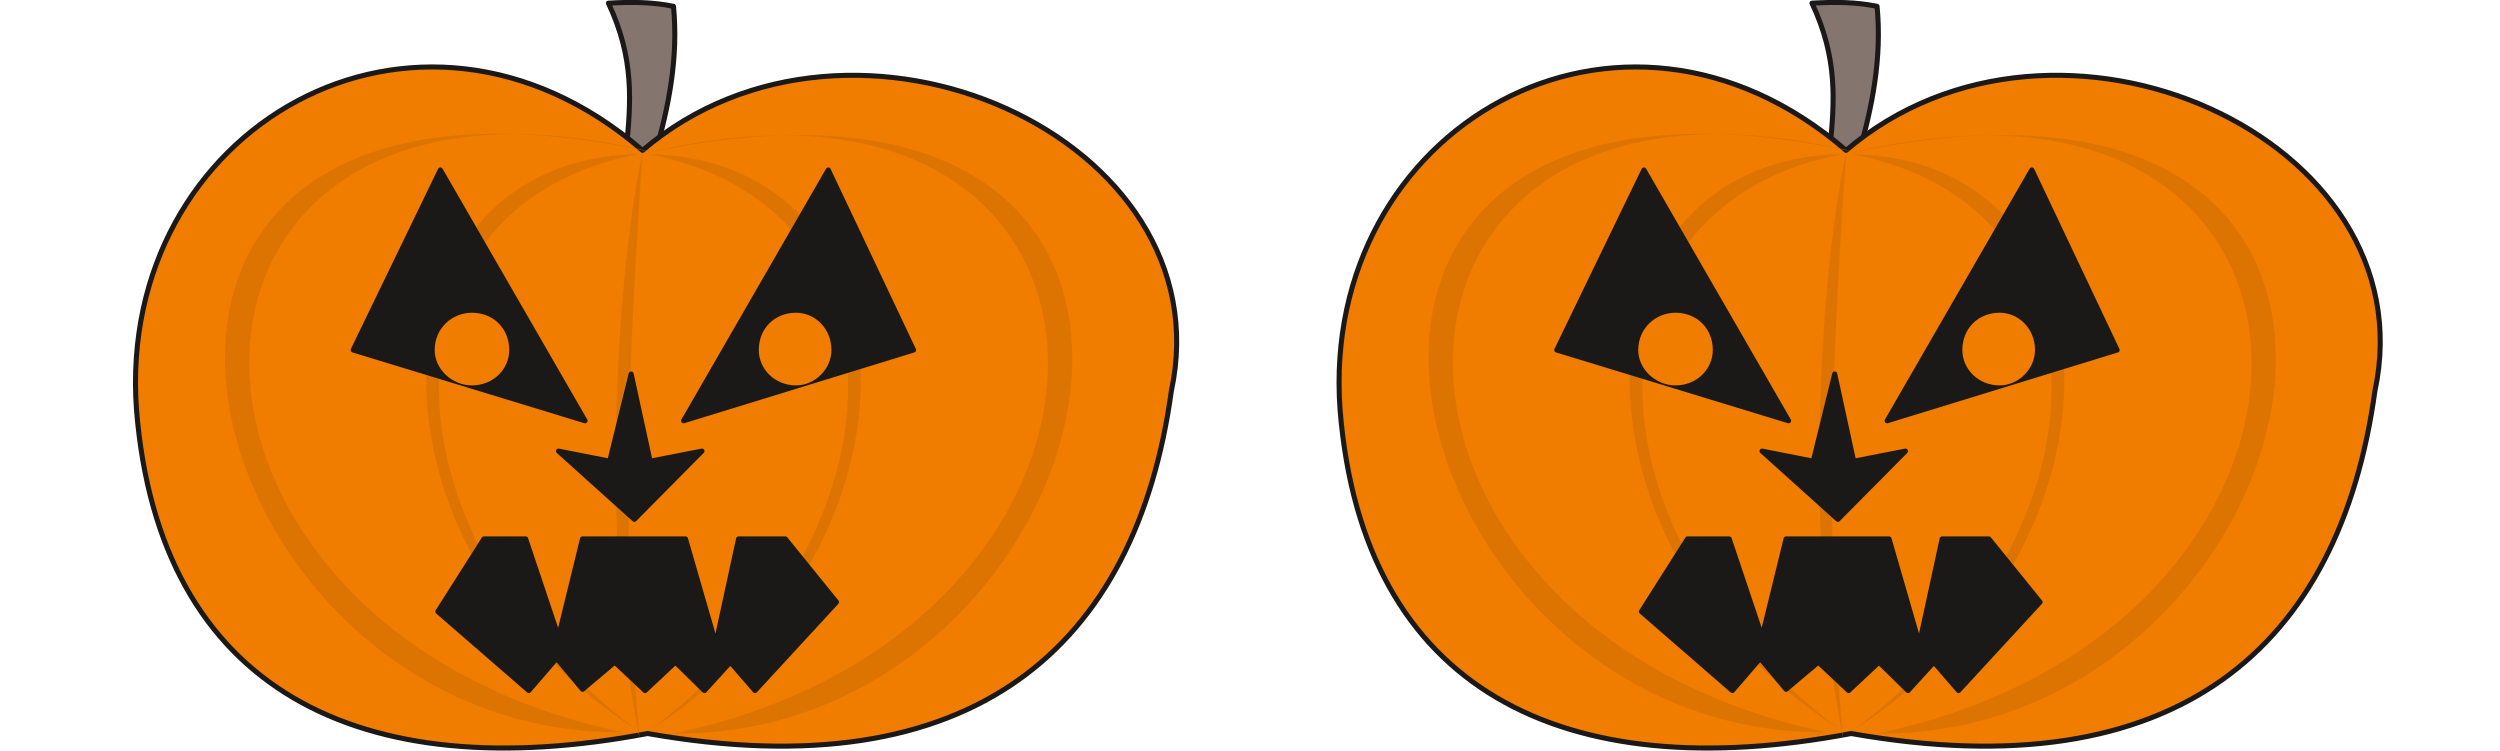 <svg xmlns="http://www.w3.org/2000/svg" version="1.2" width="39.57mm" height="44.939" viewBox="0 0 3957 1189" preserveAspectRatio="xMidYMid" fill-rule="evenodd" stroke-width="28.222" stroke-linejoin="round" xml:space="preserve"><defs class="ClipPathGroup"><clipPath id="a" clipPathUnits="userSpaceOnUse"><path d="M0 0h3957v1189H0z"/></clipPath></defs><g class="SlideGroup"><g class="Slide" clip-path="url(#a)"><g class="Page"><g class="com.sun.star.drawing.ClosedBezierShape"><path class="BoundingBox" fill="none" d="M956 0h118v249H956z"/><path fill="#84756F" d="M991 238c8-77 13-146-28-233 36-2 69-2 103 5 8 82-8 161-29 233l-46-5Z"/><path fill="none" stroke="#1B1918" stroke-width="8" stroke-linejoin="miter" d="M991 238c8-77 13-146-28-233 36-2 69-2 103 5 8 82-8 161-29 233l-46-5Z"/></g><g class="com.sun.star.drawing.ClosedBezierShape"><path class="BoundingBox" fill="none" d="M210 101h1657v1089H210z"/><path fill="#F07C00" d="M1017 238c333-284 923-20 837 381-56 407-315 633-829 542-453 86-773-66-809-513-32-446 443-719 801-410Z"/><path fill="none" stroke="#1B1918" stroke-width="8" stroke-linejoin="miter" d="M1017 238c333-284 923-20 837 381-56 407-315 633-829 542-453 86-773-66-809-513-32-446 443-719 801-410Z"/></g><g class="com.sun.star.drawing.ClosedBezierShape"><path class="BoundingBox" fill="none" d="M974 241h45v927h-45z"/><path fill="#DD7401" d="M1017 241c-18 277-37 569-5 926-62-306-37-728 5-926Z"/></g><g class="com.sun.star.drawing.ClosedBezierShape"><path class="BoundingBox" fill="none" d="M674 244h339v911H674z"/><path fill="#DD7401" d="M1011 244c-417 78-425 592-5 910-460-297-425-903 5-910Z"/></g><g class="com.sun.star.drawing.ClosedBezierShape"><path class="BoundingBox" fill="none" d="M1026 244h338v911h-338z"/><path fill="#DD7401" d="M1026 244c417 78 425 592 5 910 460-297 425-903-5-910Z"/></g><g class="com.sun.star.drawing.ClosedBezierShape"><path class="BoundingBox" fill="none" d="M1021 214h678v949h-678z"/><path fill="#DD7401" d="M1021 243c834-205 851 750 45 918 702 7 988-1143-45-918Z"/></g><g class="com.sun.star.drawing.ClosedBezierShape"><path class="BoundingBox" fill="none" d="M355 211h678v950H355z"/><path fill="#DD7401" d="M1032 241c-833-205-851 750-46 918-701 7-986-1143 46-918Z"/></g><g class="com.sun.star.drawing.PolyPolygonShape"><path class="BoundingBox" fill="none" d="M553 260h383v414H553z"/><path fill="#1B1918" d="m559 554 138-285 229 397-367-112Z"/><path fill="none" stroke="#1B1918" stroke-width="8" stroke-linejoin="miter" d="m559 554 138-285 229 397-367-112Z"/></g><g class="com.sun.star.drawing.ClosedBezierShape"><path class="BoundingBox" fill="none" d="M688 495h119v117H688z"/><path fill="#F07C00" d="M747 610c34 0 59-26 59-56 0-34-25-59-59-59-32 0-59 25-59 59 0 30 27 56 59 56Z"/></g><g class="com.sun.star.drawing.PolyPolygonShape"><path class="BoundingBox" fill="none" d="M1073 260h380v414h-380z"/><path fill="#1B1918" d="m1446 554-135-285-229 397 364-112Z"/><path fill="none" stroke="#1B1918" stroke-width="8" stroke-linejoin="miter" d="m1446 554-135-285-229 397 364-112Z"/></g><g class="com.sun.star.drawing.ClosedBezierShape"><path class="BoundingBox" fill="none" d="M1201 495h116v117h-116z"/><path fill="#F07C00" d="M1260 610c-34 0-59-26-59-56 0-34 25-59 59-59 30 0 56 25 56 59 0 30-26 56-56 56Z"/></g><g class="com.sun.star.drawing.PolyPolygonShape"><path class="BoundingBox" fill="none" d="M870 574h254v255H870z"/><path fill="#1B1918" d="m999 592-34 138-81-16 120 108 107-108-82 16-30-138Z"/><path fill="none" stroke="#1B1918" stroke-width="8" stroke-linejoin="miter" d="m999 592-34 138-81-16 120 108 107-108-82 16-30-138Z"/></g><g class="com.sun.star.drawing.PolyPolygonShape"><path class="BoundingBox" fill="none" d="M687 849h644v252H687z"/><path fill="#1B1918" d="M766 853h66l52 155 38-155h163l48 166 36-166h74l81 100-129 140-39-45-41 45-46-45-48 45-48-45-51 43-41-49-44 51-144-125 73-115Z"/><path fill="none" stroke="#1B1918" stroke-width="8" stroke-linejoin="miter" d="M766 853h66l52 155 38-155h163l48 166 36-166h74l81 100-129 140-39-45-41 45-46-45-48 45-48-45-51 43-41-49-44 51-144-125 73-115Z"/></g><g class="com.sun.star.drawing.ClosedBezierShape"><path class="BoundingBox" fill="none" d="M2861 0h118v249h-118z"/><path fill="#84756F" d="M2896 238c8-77 13-146-28-233 36-2 69-2 103 5 8 82-8 161-29 233l-46-5Z"/><path fill="none" stroke="#1B1918" stroke-width="8" stroke-linejoin="miter" d="M2896 238c8-77 13-146-28-233 36-2 69-2 103 5 8 82-8 161-29 233l-46-5Z"/></g><g class="com.sun.star.drawing.ClosedBezierShape"><path class="BoundingBox" fill="none" d="M2115 101h1657v1089H2115z"/><path fill="#F07C00" d="M2922 238c333-284 923-20 837 381-56 407-315 633-829 542-453 86-773-66-809-513-32-446 443-719 801-410Z"/><path fill="none" stroke="#1B1918" stroke-width="8" stroke-linejoin="miter" d="M2922 238c333-284 923-20 837 381-56 407-315 633-829 542-453 86-773-66-809-513-32-446 443-719 801-410Z"/></g><g class="com.sun.star.drawing.ClosedBezierShape"><path class="BoundingBox" fill="none" d="M2880 241h44v927h-44z"/><path fill="#DD7401" d="M2922 241c-18 277-37 569-5 926-62-306-37-728 5-926Z"/></g><g class="com.sun.star.drawing.ClosedBezierShape"><path class="BoundingBox" fill="none" d="M2579 244h339v911h-339z"/><path fill="#DD7401" d="M2916 244c-417 78-425 592-5 910-460-297-425-903 5-910Z"/></g><g class="com.sun.star.drawing.ClosedBezierShape"><path class="BoundingBox" fill="none" d="M2931 244h338v911h-338z"/><path fill="#DD7401" d="M2931 244c417 78 425 592 5 910 460-297 425-903-5-910Z"/></g><g class="com.sun.star.drawing.ClosedBezierShape"><path class="BoundingBox" fill="none" d="M2926 214h678v949h-678z"/><path fill="#DD7401" d="M2926 243c834-205 851 750 45 918 702 7 988-1143-45-918Z"/></g><g class="com.sun.star.drawing.ClosedBezierShape"><path class="BoundingBox" fill="none" d="M2261 211h677v950h-677z"/><path fill="#DD7401" d="M2937 241c-833-205-851 750-46 918-701 7-986-1143 46-918Z"/></g><g class="com.sun.star.drawing.PolyPolygonShape"><path class="BoundingBox" fill="none" d="M2458 260h383v414h-383z"/><path fill="#1B1918" d="m2464 554 138-285 229 397-367-112Z"/><path fill="none" stroke="#1B1918" stroke-width="8" stroke-linejoin="miter" d="m2464 554 138-285 229 397-367-112Z"/></g><g class="com.sun.star.drawing.ClosedBezierShape"><path class="BoundingBox" fill="none" d="M2593 495h119v117h-119z"/><path fill="#F07C00" d="M2652 610c34 0 59-26 59-56 0-34-25-59-59-59-32 0-59 25-59 59 0 30 27 56 59 56Z"/></g><g class="com.sun.star.drawing.PolyPolygonShape"><path class="BoundingBox" fill="none" d="M2978 260h380v414h-380z"/><path fill="#1B1918" d="m3351 554-135-285-229 397 364-112Z"/><path fill="none" stroke="#1B1918" stroke-width="8" stroke-linejoin="miter" d="m3351 554-135-285-229 397 364-112Z"/></g><g class="com.sun.star.drawing.ClosedBezierShape"><path class="BoundingBox" fill="none" d="M3106 495h116v117h-116z"/><path fill="#F07C00" d="M3165 610c-34 0-59-26-59-56 0-34 25-59 59-59 30 0 56 25 56 59 0 30-26 56-56 56Z"/></g><g class="com.sun.star.drawing.PolyPolygonShape"><path class="BoundingBox" fill="none" d="M2775 574h254v255h-254z"/><path fill="#1B1918" d="m2904 592-34 138-81-16 120 108 107-108-82 16-30-138Z"/><path fill="none" stroke="#1B1918" stroke-width="8" stroke-linejoin="miter" d="m2904 592-34 138-81-16 120 108 107-108-82 16-30-138Z"/></g><g class="com.sun.star.drawing.PolyPolygonShape"><path class="BoundingBox" fill="none" d="M2592 849h644v252h-644z"/><path fill="#1B1918" d="M2671 853h66l52 155 38-155h163l48 166 36-166h74l81 100-129 140-39-45-41 45-46-45-48 45-48-45-51 43-41-49-44 51-144-125 73-115Z"/><path fill="none" stroke="#1B1918" stroke-width="8" stroke-linejoin="miter" d="M2671 853h66l52 155 38-155h163l48 166 36-166h74l81 100-129 140-39-45-41 45-46-45-48 45-48-45-51 43-41-49-44 51-144-125 73-115Z"/></g></g></g></g></svg>

